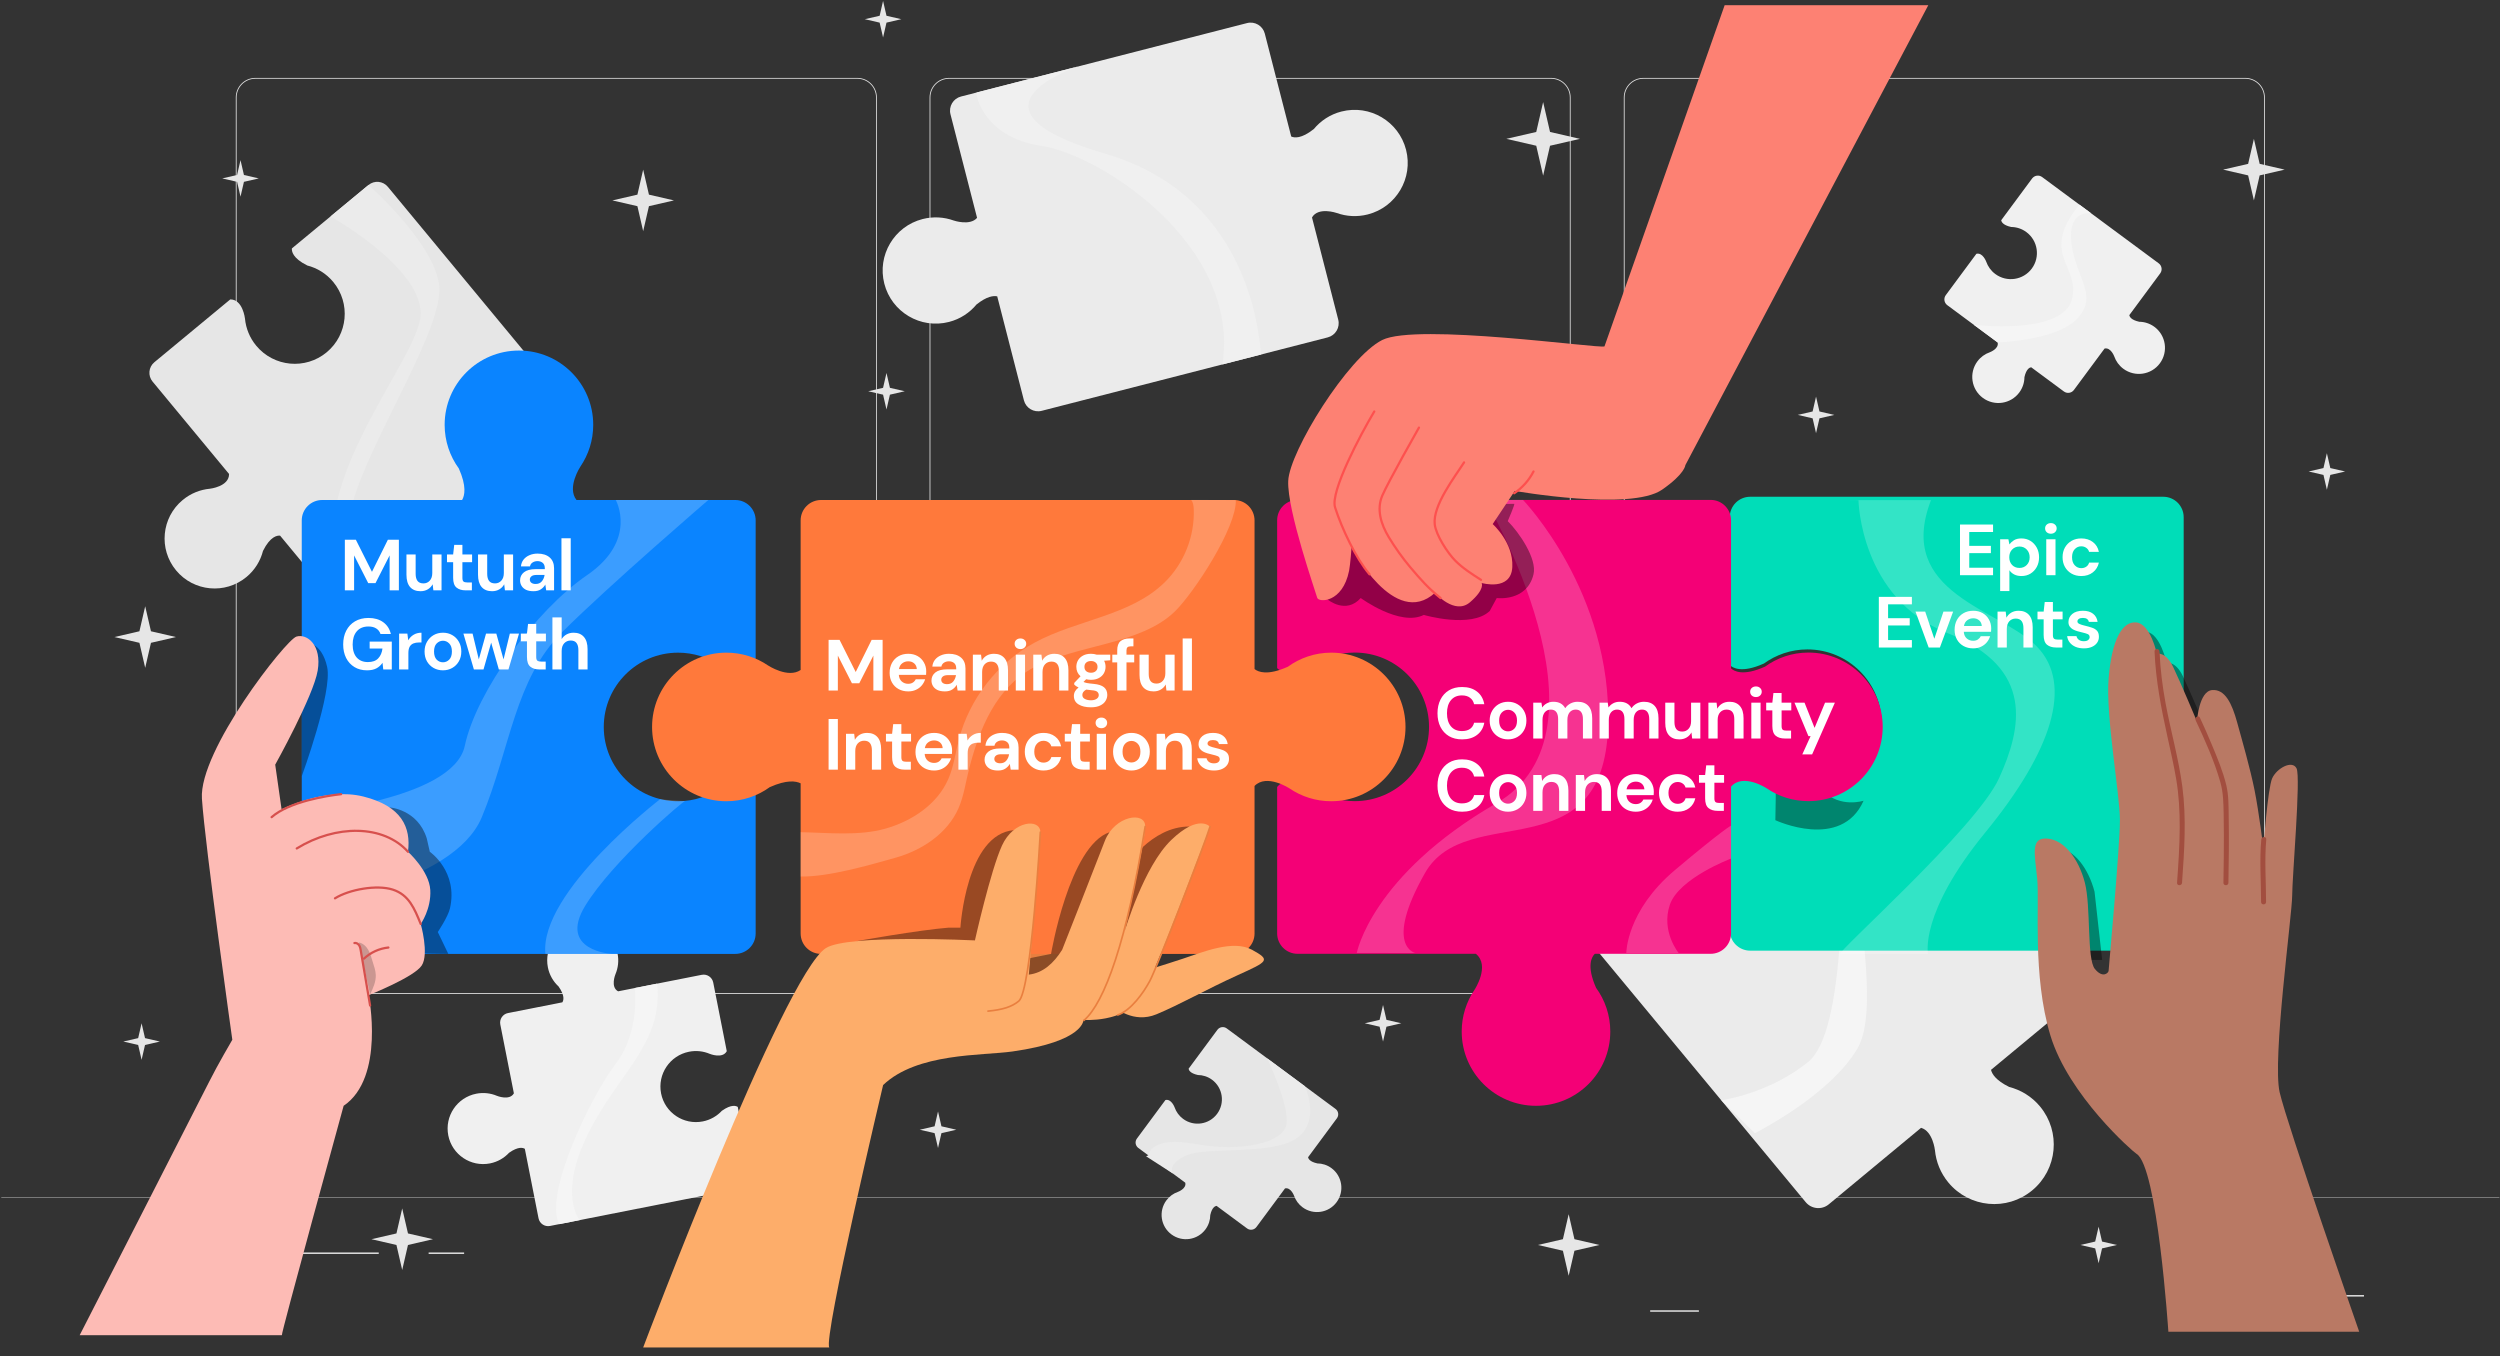 <svg width="100%" height="100%" viewBox="0 0 1106 600" fill="none"
    xmlns="http://www.w3.org/2000/svg">
    <rect x="0" y="0" width="1106" height="600" fill="#333333" stroke="none"/>
    <g clip-path="url(#clip0_1913_2051)">
        <path
            d="M993.341 439.687H727.006C722.244 439.687 718.369 435.812 718.369 431.049V43.107C718.369 38.344 722.244 34.469 727.006 34.469L993.341 34.469C998.104 34.469 1001.98 38.343 1001.98 43.107V431.048C1001.98 435.812 998.104 439.686 993.341 439.686V439.687ZM727.006 34.837C722.446 34.837 718.737 38.546 718.737 43.107V431.048C718.737 435.608 722.447 439.317 727.006 439.317H993.341C997.902 439.317 1001.61 435.607 1001.61 431.048V43.107C1001.61 38.547 997.901 34.837 993.341 34.837L727.006 34.837Z"
            fill="#E0E0E0" />
        <path
            d="M686.216 439.687H419.88C415.117 439.687 411.242 435.812 411.242 431.049V43.107C411.242 38.344 415.116 34.469 419.88 34.469L686.216 34.469C690.978 34.469 694.854 38.343 694.854 43.107V431.048C694.854 435.812 690.978 439.686 686.216 439.686V439.687ZM419.88 34.837C415.32 34.837 411.61 38.546 411.61 43.107V431.048C411.61 435.608 415.32 439.317 419.88 439.317H686.216C690.777 439.317 694.485 435.607 694.485 431.048V43.107C694.485 38.547 690.775 34.837 686.216 34.837L419.88 34.837Z"
            fill="#E0E0E0" />
        <path
            d="M379.288 439.687H112.953C108.191 439.687 104.315 435.812 104.315 431.049L104.315 43.107C104.315 38.344 108.189 34.469 112.953 34.469L379.288 34.469C384.051 34.469 387.926 38.343 387.926 43.107V431.048C387.926 435.812 384.051 439.686 379.288 439.686V439.687ZM112.953 34.837C108.394 34.837 104.684 38.546 104.684 43.107L104.684 431.048C104.684 435.608 108.394 439.317 112.953 439.317H379.288C383.849 439.317 387.558 435.607 387.558 431.048V43.107C387.558 38.547 383.849 34.837 379.288 34.837L112.953 34.837Z"
            fill="#E0E0E0" />
        <path d="M1105.72 529.674L0.573 529.674V529.851L1105.72 529.851V529.674Z" fill="#E0E0E0" />
        <path d="M1045.83 572.96H963.711V573.581H1045.83V572.96Z" fill="#EBEBEB" />
        <path d="M751.589 579.689H730.036V580.309H751.589V579.689Z" fill="#EBEBEB" />
        <path d="M167.553 554.104H60.464V554.724H167.553V554.104Z" fill="#EBEBEB" />
        <path d="M205.326 554.104H189.625V554.724H205.326V554.104Z" fill="#EBEBEB" />
        <path
            d="M593.435 49.341C588.431 50.626 584.237 53.445 581.184 57.148L581.178 57.124C575.71 61.467 572.58 61.008 571.235 60.395L559.544 14.859C558.657 11.405 555.138 9.324 551.685 10.211L425.14 42.7C421.686 43.587 419.605 47.106 420.492 50.558L432.256 96.378C429.096 100.029 421.932 97.559 421.932 97.559V97.562C417.653 96.019 412.88 95.697 408.14 96.914C395.571 100.141 387.997 112.946 391.224 125.515C394.451 138.084 407.256 145.658 419.826 142.431C424.831 141.146 429.024 138.328 432.077 134.626L432.083 134.65C436.611 131.054 439.532 130.754 441.171 131.104L452.981 177.104C453.868 180.558 457.387 182.638 460.839 181.751L587.385 149.263C590.839 148.376 592.919 144.858 592.032 141.404L580.43 96.21C583.176 91.401 591.331 94.215 591.331 94.215V94.212C595.61 95.756 600.383 96.077 605.123 94.86C617.692 91.633 625.266 78.828 622.039 66.259C618.812 53.689 606.007 46.115 593.436 49.343L593.435 49.341Z"
            fill="#EBEBEB" />
        <path
            d="M432.098 40.913C431.348 41.105 434.705 60.705 460.695 64.539C486.685 68.373 548.898 108.35 540.801 161.222C540.801 161.222 558.8 156.601 558 156.806C557.201 157.011 557.275 87.897 488.817 67.947C420.358 47.997 477.036 29.375 477.036 29.375L432.098 40.913Z"
            fill="#F0F0F0" />
        <path
            d="M725.079 358.021C728.776 362.481 733.64 365.384 738.855 366.709L738.834 366.726C745.853 370.195 746.887 373.586 746.908 375.243L706.328 408.881C703.25 411.432 702.824 415.995 705.375 419.074L798.856 531.846C801.406 534.924 805.97 535.35 809.048 532.799L849.88 498.952C855.093 500.41 856.017 508.854 856.017 508.854L856.02 508.851C856.502 513.931 858.458 518.923 861.96 523.148C871.244 534.349 887.853 535.903 899.054 526.618C910.256 517.333 911.809 500.725 902.523 489.523C898.826 485.063 893.962 482.16 888.747 480.835L888.768 480.818C882.956 477.946 881.254 475.128 880.825 473.3L921.819 439.318C924.897 436.768 925.323 432.204 922.772 429.126L842.944 332.823L829.291 316.355C826.741 313.277 822.177 312.851 819.099 315.402L778.823 348.788C772.633 348.303 771.586 338.688 771.586 338.688L771.583 338.691C771.102 333.612 769.145 328.619 765.644 324.395C756.359 313.193 739.751 311.64 728.549 320.925C717.347 330.209 715.794 346.818 725.079 358.019V358.021Z"
            fill="#EBEBEB" />
        <path
            d="M838.016 326.878C838.016 326.878 820.351 347.792 817.176 365.254C814.002 382.719 817.176 455.734 799.943 469.791C782.71 483.85 761.501 486.781 761.501 486.781L776.361 501.304C776.361 501.304 809.466 484.758 821.711 463.895C833.956 443.035 814.456 381.357 827.607 370.02C840.758 358.682 862.032 355.849 862.032 355.849L838.016 326.878Z"
            fill="#F5F5F5" />
        <path
            d="M216.781 514.688C220.172 514.019 223.077 512.295 225.257 509.939L225.26 509.955C229.333 507.08 231.422 507.757 232.185 508.238L238.247 538.964C238.709 541.304 240.979 542.827 243.319 542.365L329.041 525.454C331.381 524.992 332.903 522.722 332.442 520.382L326.39 489.706C325.682 489.225 323.593 488.427 319.404 491.383L319.401 491.366C317.221 493.723 314.316 495.447 310.925 496.116C302.411 497.795 294.146 492.255 292.466 483.741C290.786 475.227 296.327 466.962 304.841 465.282C308.052 464.648 311.226 465.043 314.025 466.237V466.234C314.025 466.234 319.641 468.527 321.523 465.048L315.528 434.662C315.067 432.322 312.796 430.8 310.456 431.261L273.452 438.561C269.94 436.69 272.26 431.04 272.26 431.04C273.452 428.24 273.847 425.066 273.213 421.856C271.533 413.341 263.27 407.801 254.754 409.481C246.238 411.161 240.699 419.424 242.379 427.94C243.047 431.326 244.759 434.241 247.112 436.418C250.106 440.661 249.249 442.75 248.771 443.431L224.737 448.173C222.397 448.634 220.875 450.905 221.336 453.245L227.342 483.691C225.422 487.07 219.881 484.808 219.881 484.808V484.811C217.082 483.619 213.908 483.222 210.697 483.856C202.183 485.536 196.642 493.799 198.322 502.315C200.002 510.829 208.266 516.369 216.781 514.69V514.688Z"
            fill="#F0F0F0" />
        <path
            d="M280.854 437.101C280.854 437.101 283.262 456.523 272.345 470.687C261.427 484.85 240.435 528.633 247.391 541.562L256.476 539.77C256.476 539.77 246.674 528.524 260.247 501.376C273.82 474.228 293.48 461.692 290.733 435.153L280.856 437.102L280.854 437.101Z"
            fill="#F5F5F5" />
        <path
            d="M953.117 144.6C951.076 143.09 948.704 142.365 946.346 142.347L946.353 142.337C942.777 141.547 942.111 140.078 941.995 139.425L955.679 120.932C956.721 119.524 956.425 117.539 955.016 116.496L903.426 78.317C902.019 77.275 900.033 77.571 898.991 78.98L885.328 97.441C885.417 98.063 886.018 99.593 889.695 100.405L889.687 100.415C892.045 100.433 894.419 101.158 896.458 102.668C901.583 106.461 902.662 113.689 898.87 118.814C895.077 123.938 887.85 125.017 882.726 121.226C880.794 119.795 879.439 117.876 878.701 115.766C878.701 115.766 877.168 111.584 874.346 112.283L860.813 130.569C859.772 131.978 860.068 133.963 861.476 135.006L883.746 151.488C884.468 154.32 880.252 155.855 880.252 155.855C878.142 156.593 876.224 157.951 874.794 159.882C871.001 165.006 872.081 172.235 877.206 176.026C882.331 179.819 889.559 178.739 893.35 173.614C894.859 171.576 895.593 169.205 895.612 166.849C896.434 163.126 897.993 162.557 898.599 162.479L913.063 173.184C914.471 174.226 916.457 173.93 917.499 172.521L931.058 154.197C933.843 153.568 935.355 157.696 935.355 157.696C936.093 159.804 937.449 161.724 939.381 163.154C944.504 166.946 951.733 165.866 955.525 160.741C959.317 155.618 958.237 148.389 953.112 144.596L953.117 144.6Z"
            fill="#F0F0F0" />
        <path
            d="M873.282 143.746C873.282 143.746 911.545 148.247 916.399 133.077C921.253 117.909 901.64 112.927 919.942 90.539L925.109 94.363C925.109 94.363 914.579 92.424 916.399 107.592C918.219 122.761 928.232 130.301 919.433 140.486C910.635 150.673 883.746 151.488 883.746 151.488L873.284 143.744L873.282 143.746Z"
            fill="#F5F5F5" />
        <path
            d="M233.543 228.77C230.442 225.024 226.361 222.584 221.983 221.467L222 221.452C215.713 218.34 215.147 215.302 215.231 214.033L249.186 185.927C251.772 183.787 252.133 179.956 249.992 177.372L171.582 82.644C169.443 80.058 165.611 79.697 163.027 81.838L129.127 109.899C129.006 111.097 129.418 114.218 135.886 117.418L135.868 117.433C140.246 118.548 144.326 120.989 147.428 124.736C155.216 134.144 153.903 148.085 144.493 155.874C135.083 163.663 121.143 162.349 113.354 152.939C110.417 149.391 108.777 145.199 108.375 140.934L108.372 140.937C108.372 140.937 107.444 132.451 101.875 132.454L68.296 160.248C65.71 162.387 65.349 166.219 67.49 168.803L101.337 209.695C101.377 215.295 92.831 216.214 92.831 216.214C88.566 216.618 84.374 218.258 80.827 221.195C71.419 228.982 70.104 242.923 77.892 252.333C85.68 261.742 99.621 263.056 109.031 255.268C112.773 252.171 115.23 248.098 116.348 243.726C119.59 237.178 122.751 236.836 123.915 236.972L145.898 263.532C148.038 266.118 151.869 266.479 154.454 264.338L188.099 236.488C193.567 236.599 194.482 244.971 194.482 244.971L194.485 244.969C194.887 249.233 196.526 253.425 199.464 256.973C207.252 266.382 221.194 267.696 230.603 259.909C240.013 252.121 241.326 238.18 233.538 228.77H233.543Z"
            fill="#E6E6E6" />
        <path
            d="M146.22 95.751C146.22 95.751 186.145 118.006 186.129 138.736C186.111 159.465 126.575 221.594 154.458 264.338L167.162 254.072C167.162 254.072 148.275 251.163 155.886 222.902C163.497 194.641 196.545 145.023 194.277 126.172C192.008 107.321 163.028 81.838 163.028 81.838L146.22 95.751Z"
            fill="#EBEBEB" />
        <path
            d="M284.539 75.044L287.091 86.109L298.157 88.661L287.091 91.213L284.539 102.278L281.987 91.213L270.922 88.661L281.987 86.109L284.539 75.044Z"
            fill="#E6E6E6" />
        <path
            d="M997.127 61.427L999.679 72.492L1010.74 75.044L999.679 77.596L997.127 88.661L994.574 77.596L983.51 75.044L994.574 72.492L997.127 61.427Z"
            fill="#E6E6E6" />
        <path
            d="M177.937 534.606L180.491 545.672L191.556 548.224L180.491 550.776L177.937 561.841L175.385 550.776L164.32 548.224L175.385 545.672L177.937 534.606Z"
            fill="#E6E6E6" />
        <path
            d="M64.234 268.212L66.786 279.277L77.85 281.829L66.786 284.381L64.234 295.446L61.68 284.381L50.615 281.829L61.68 279.277L64.234 268.212Z"
            fill="#E6E6E6" />
        <path
            d="M693.981 537.158L696.533 548.224L707.598 550.776L696.533 553.328L693.981 564.393L691.429 553.328L680.364 550.776L691.429 548.224L693.981 537.158Z"
            fill="#E6E6E6" />
        <path
            d="M682.685 45.156L685.735 58.377L698.956 61.427L685.735 64.476L682.685 77.698L679.635 64.476L666.415 61.427L679.635 58.377L682.685 45.156Z"
            fill="#E6E6E6" />
        <path
            d="M1029.41 200.503L1030.93 207.072L1037.5 208.587L1030.93 210.103L1029.41 216.672L1027.9 210.103L1021.33 208.587L1027.9 207.072L1029.41 200.503Z"
            fill="#E6E6E6" />
        <path
            d="M611.853 444.611L613.368 451.18L619.937 452.697L613.368 454.211L611.853 460.78L610.337 454.211L603.768 452.697L610.337 451.18L611.853 444.611Z"
            fill="#E6E6E6" />
        <path
            d="M414.98 491.706L416.495 498.275L423.064 499.791L416.495 501.306L414.98 507.875L413.464 501.306L406.895 499.791L413.464 498.275L414.98 491.706Z"
            fill="#E6E6E6" />
        <path
            d="M62.641 452.697L64.156 459.266L70.726 460.781L64.156 462.297L62.641 468.866L61.126 462.297L54.556 460.781L61.126 459.266L62.641 452.697Z"
            fill="#E6E6E6" />
        <path
            d="M928.428 542.691L929.944 549.26L936.513 550.776L929.944 552.291L928.428 558.86L926.913 552.291L920.344 550.776L926.913 549.26L928.428 542.691Z"
            fill="#E6E6E6" />
        <path
            d="M392.184 165.003L393.699 171.573L400.268 173.088L393.699 174.603L392.184 181.173L390.668 174.603L384.099 173.088L390.668 171.573L392.184 165.003Z"
            fill="#E6E6E6" />
        <path
            d="M390.668 0.406L392.185 6.976L398.754 8.492L392.185 10.007L390.668 16.576L389.153 10.007L382.584 8.492L389.153 6.976L390.668 0.406Z"
            fill="#E6E6E6" />
        <path
            d="M106.403 70.843L107.919 77.412L114.488 78.928L107.919 80.443L106.403 87.012L104.888 80.443L98.319 78.928L104.888 77.412L106.403 70.843Z"
            fill="#E6E6E6" />
        <path
            d="M803.416 175.472L804.931 182.041L811.5 183.556L804.931 185.072L803.416 191.641L801.9 185.072L795.331 183.556L801.9 182.041L803.416 175.472Z"
            fill="#E6E6E6" />
        <path
            d="M589.062 516.794C587.159 515.385 584.945 514.709 582.746 514.693L582.752 514.684C579.416 513.947 578.794 512.577 578.687 511.968L591.452 494.719C592.424 493.406 592.147 491.552 590.834 490.581L542.712 454.969C541.399 453.996 539.545 454.273 538.574 455.588L525.83 472.809C525.912 473.389 526.472 474.816 529.902 475.573L529.897 475.582C532.095 475.598 534.31 476.275 536.212 477.683C540.992 481.221 541.999 487.963 538.462 492.743C534.924 497.523 528.183 498.529 523.403 494.993C521.601 493.659 520.336 491.869 519.648 489.9C519.648 489.9 518.219 486 515.587 486.651L502.963 503.709C501.991 505.022 502.268 506.875 503.581 507.846L524.355 523.22C525.028 525.862 521.095 527.294 521.095 527.294C519.126 527.982 517.338 529.248 516.004 531.05C512.466 535.83 513.474 542.572 518.254 546.11C523.034 549.648 529.777 548.64 533.314 543.86C534.721 541.959 535.406 539.747 535.424 537.55C536.191 534.077 537.644 533.546 538.21 533.474L551.703 543.459C553.016 544.431 554.87 544.154 555.841 542.841L568.49 525.75C571.088 525.163 572.498 529.014 572.498 529.014C573.186 530.981 574.45 532.771 576.252 534.105C581.032 537.643 587.775 536.635 591.312 531.855C594.85 527.075 593.842 520.332 589.062 516.795V516.794Z"
            fill="#E6E6E6" />
        <path
            d="M507.998 511.118C507.998 511.118 508.794 502.403 528.846 506.102C548.898 509.8 567.782 505.713 569.145 497.342C570.508 488.971 560.587 468.198 560.587 468.198L577.265 480.541C577.265 480.541 584.526 495.979 573.624 503.572C562.721 511.165 533.909 507.179 524.953 511.119C515.997 515.058 518.892 519.181 518.892 519.181L507.042 511.554"
            fill="#EBEBEB" />
        <path
            d="M957.028 219.764H774.282C769.294 219.764 765.25 223.807 765.25 228.795V294.193C766.507 295.466 770.471 297.951 780.264 293.58V293.614C785.691 289.661 792.352 287.3 799.578 287.3C817.73 287.3 832.445 302.015 832.445 320.167C832.445 338.32 817.73 353.034 799.578 353.034C792.733 353.034 786.379 350.937 781.117 347.358V347.364C781.117 347.364 770.523 340.385 765.25 346.763V411.541C765.25 416.529 769.294 420.572 774.282 420.572H957.028C962.016 420.572 966.059 416.529 966.059 411.541V228.795C966.059 223.807 962.016 219.764 957.028 219.764Z"
            fill="#00DDB8" />
        <path
            d="M867.103 254.455V232.055H881.727V235.351H871.199V241.495H880.767V244.695H871.199V251.159H881.727V254.455H867.103ZM884.867 261.495V238.583H888.515L888.963 240.855C889.475 240.151 890.147 239.532 890.979 238.999C891.832 238.466 892.931 238.199 894.275 238.199C895.768 238.199 897.102 238.561 898.275 239.287C899.448 240.012 900.376 241.004 901.059 242.263C901.742 243.521 902.083 244.951 902.083 246.551C902.083 248.151 901.742 249.58 901.059 250.839C900.376 252.076 899.448 253.058 898.275 253.783C897.102 254.487 895.768 254.839 894.275 254.839C893.08 254.839 892.035 254.615 891.139 254.167C890.243 253.719 889.518 253.09 888.963 252.279V261.495H884.867ZM893.411 251.255C894.712 251.255 895.79 250.818 896.643 249.943C897.496 249.068 897.923 247.938 897.923 246.551C897.923 245.164 897.496 244.023 896.643 243.127C895.79 242.231 894.712 241.783 893.411 241.783C892.088 241.783 891 242.231 890.147 243.127C889.315 244.002 888.899 245.132 888.899 246.519C888.899 247.906 889.315 249.047 890.147 249.943C891 250.818 892.088 251.255 893.411 251.255ZM907.31 236.119C906.563 236.119 905.945 235.895 905.454 235.447C904.985 234.999 904.75 234.434 904.75 233.751C904.75 233.068 904.985 232.513 905.454 232.087C905.945 231.639 906.563 231.415 907.31 231.415C908.057 231.415 908.665 231.639 909.134 232.087C909.625 232.513 909.87 233.068 909.87 233.751C909.87 234.434 909.625 234.999 909.134 235.447C908.665 235.895 908.057 236.119 907.31 236.119ZM905.262 254.455V238.583H909.358V254.455H905.262ZM920.769 254.839C919.148 254.839 917.718 254.487 916.481 253.783C915.244 253.079 914.262 252.098 913.537 250.839C912.833 249.58 912.481 248.14 912.481 246.519C912.481 244.898 912.833 243.458 913.537 242.199C914.262 240.94 915.244 239.959 916.481 239.255C917.718 238.551 919.148 238.199 920.769 238.199C922.796 238.199 924.502 238.732 925.889 239.799C927.276 240.844 928.161 242.295 928.545 244.151H924.225C924.012 243.383 923.585 242.786 922.945 242.359C922.326 241.911 921.59 241.687 920.737 241.687C919.606 241.687 918.646 242.113 917.857 242.967C917.068 243.82 916.673 245.004 916.673 246.519C916.673 248.034 917.068 249.218 917.857 250.071C918.646 250.924 919.606 251.351 920.737 251.351C921.59 251.351 922.326 251.138 922.945 250.711C923.585 250.284 924.012 249.676 924.225 248.887H928.545C928.161 250.679 927.276 252.119 925.889 253.207C924.502 254.295 922.796 254.839 920.769 254.839ZM831.195 286.455V264.055H845.819V267.351H835.291V273.495H844.859V276.695H835.291V283.159H845.819V286.455H831.195ZM853.247 286.455L847.423 270.583H851.711L855.743 282.583L859.775 270.583H864.063L858.207 286.455H853.247ZM872.938 286.839C871.338 286.839 869.919 286.498 868.682 285.815C867.444 285.132 866.474 284.172 865.77 282.935C865.066 281.698 864.714 280.268 864.714 278.647C864.714 277.004 865.055 275.543 865.738 274.263C866.442 272.983 867.402 271.991 868.618 271.287C869.855 270.561 871.306 270.199 872.97 270.199C874.527 270.199 875.903 270.54 877.098 271.223C878.292 271.905 879.22 272.844 879.882 274.039C880.564 275.212 880.906 276.524 880.906 277.975C880.906 278.21 880.895 278.455 880.874 278.711C880.874 278.967 880.863 279.234 880.842 279.511H868.778C868.863 280.748 869.29 281.719 870.058 282.423C870.847 283.127 871.796 283.479 872.906 283.479C873.738 283.479 874.431 283.298 874.986 282.935C875.562 282.551 875.988 282.06 876.266 281.463H880.426C880.127 282.466 879.626 283.383 878.922 284.215C878.239 285.026 877.386 285.666 876.362 286.135C875.359 286.604 874.218 286.839 872.938 286.839ZM872.97 273.527C871.967 273.527 871.082 273.815 870.314 274.391C869.546 274.946 869.055 275.799 868.842 276.951H876.746C876.682 275.906 876.298 275.073 875.594 274.455C874.89 273.836 874.015 273.527 872.97 273.527ZM883.711 286.455V270.583H887.327L887.647 273.271C888.137 272.332 888.841 271.585 889.759 271.031C890.697 270.476 891.796 270.199 893.055 270.199C895.017 270.199 896.543 270.818 897.631 272.055C898.719 273.292 899.263 275.106 899.263 277.495V286.455H895.167V277.879C895.167 276.514 894.889 275.468 894.335 274.743C893.78 274.018 892.916 273.655 891.743 273.655C890.591 273.655 889.641 274.06 888.895 274.871C888.169 275.682 887.807 276.812 887.807 278.263V286.455H883.711ZM909.611 286.455C907.947 286.455 906.614 286.05 905.611 285.239C904.609 284.428 904.107 282.988 904.107 280.919V274.007H901.387V270.583H904.107L904.587 266.327H908.203V270.583H912.491V274.007H908.203V280.951C908.203 281.719 908.363 282.252 908.683 282.551C909.025 282.828 909.601 282.967 910.411 282.967H912.395V286.455H909.611ZM921.928 286.839C920.52 286.839 919.283 286.615 918.216 286.167C917.149 285.698 916.296 285.058 915.656 284.247C915.016 283.436 914.632 282.498 914.504 281.431H918.632C918.76 282.05 919.101 282.583 919.656 283.031C920.232 283.458 920.968 283.671 921.864 283.671C922.76 283.671 923.411 283.49 923.816 283.127C924.243 282.764 924.456 282.348 924.456 281.879C924.456 281.196 924.157 280.738 923.56 280.503C922.963 280.247 922.131 280.002 921.064 279.767C920.381 279.618 919.688 279.436 918.984 279.223C918.28 279.01 917.629 278.743 917.032 278.423C916.456 278.082 915.987 277.655 915.624 277.143C915.261 276.61 915.08 275.959 915.08 275.191C915.08 273.783 915.635 272.599 916.744 271.639C917.875 270.679 919.453 270.199 921.48 270.199C923.357 270.199 924.851 270.636 925.96 271.511C927.091 272.385 927.763 273.591 927.976 275.127H924.104C923.869 273.954 922.984 273.367 921.448 273.367C920.68 273.367 920.083 273.516 919.656 273.815C919.251 274.114 919.048 274.487 919.048 274.935C919.048 275.404 919.357 275.777 919.976 276.055C920.595 276.332 921.416 276.588 922.44 276.823C923.549 277.079 924.563 277.367 925.48 277.687C926.419 277.986 927.165 278.444 927.72 279.063C928.275 279.66 928.552 280.524 928.552 281.655C928.573 282.636 928.317 283.522 927.784 284.311C927.251 285.1 926.483 285.719 925.48 286.167C924.477 286.615 923.293 286.839 921.928 286.839Z"
            fill="white" />
        <path opacity="0.4"
            d="M908.248 424.661L905.556 392.814C904.448 381.727 902.507 374.52 909.991 375.075C917.475 375.631 923.85 383.945 926.621 394.477L929.988 424.663"
            fill="black" />
        <path opacity="0.4"
            d="M940.882 424.661C940.518 415.581 942.142 367.036 942.142 367.036C942.142 355.118 935.767 320.748 937.153 304.117C938.538 287.487 942.973 278.895 949.347 279.449C955.722 280.003 958.494 293.308 958.494 293.308C958.494 293.308 962.374 292.2 965.701 299.128C969.028 306.057 976.234 323.242 976.234 323.242C976.234 323.242 987.704 374.872 986.37 424.661H940.882Z"
            fill="black" />
        <path
            d="M959.284 589.148C959.284 589.148 954.468 515.945 945.17 510.438C943.549 509.479 915.11 484.624 907.072 458.016C899.034 431.407 902.36 399.81 901.252 388.723C900.144 377.636 898.203 370.429 905.687 370.985C913.171 371.54 919.546 379.854 922.317 390.387C925.089 400.92 923.148 424.201 926.753 428.637C930.357 433.072 932.85 430.3 932.85 429.468C932.85 428.635 937.839 374.865 937.839 362.947C937.839 351.029 931.465 316.659 932.85 300.028C934.235 283.398 938.671 274.806 945.045 275.36C951.42 275.914 954.191 289.218 954.191 289.218C954.191 289.218 958.071 288.11 961.398 295.039C964.724 301.969 971.931 319.153 971.931 319.153C971.931 319.153 972.762 305.849 978.583 305.295C984.403 304.741 987.452 311.392 989.669 319.43C991.887 327.468 995.49 339.94 997.431 349.642C999.371 359.344 1001.31 375.142 1001.31 375.142C1001.31 375.142 1003.25 348.81 1005.19 344.376C1007.13 339.94 1014.06 336.061 1016 339.94C1017.94 343.82 1014.06 387.891 1014.06 396.206C1014.06 404.521 1005.19 468.824 1008.52 483.238C1011.84 497.651 1043.71 589.148 1043.71 589.148H959.284Z"
            fill="#B97964" />
        <path
            d="M965.337 390.549C966.338 376.365 967.332 362.051 965.451 347.894C963.802 335.477 960.308 323.36 958.04 311.052C956.648 303.494 955.699 295.876 955.376 288.194C955.316 286.777 953.105 286.769 953.166 288.194C953.705 301.002 956.133 313.517 958.892 326.002C960.259 332.195 961.678 338.389 962.742 344.644C963.948 351.732 964.329 358.939 964.301 366.121C964.269 374.277 963.7 382.416 963.125 390.549C963.025 391.968 965.237 391.962 965.337 390.549Z"
            fill="#A24E3F" />
        <path
            d="M971.34 318.623C975.516 327.527 979.649 336.716 982.321 346.197C983.592 350.707 983.648 355.296 983.744 359.954C983.874 366.294 983.853 372.639 983.799 378.98C983.766 382.836 983.721 386.693 983.645 390.549C983.617 391.972 985.828 391.972 985.856 390.549C986.043 380.878 986.137 371.197 985.982 361.525C985.907 356.799 986.019 351.889 984.891 347.268C983.413 341.209 980.978 335.349 978.579 329.606C976.88 325.541 975.12 321.496 973.248 317.506C972.644 316.219 970.739 317.339 971.34 318.621V318.623Z"
            fill="#A24E3F" />
        <path
            d="M1000.39 371.369C999.57 380.551 1000.29 389.828 1000.3 399.029C1000.3 400.451 1002.51 400.454 1002.51 399.029C1002.5 389.828 1001.78 380.551 1002.6 371.369C1002.72 369.953 1000.51 369.961 1000.39 371.369Z"
            fill="#A24E3F" />
        <path opacity="0.2"
            d="M822.182 221.206C822.182 221.206 822.851 264.723 861.636 280.103C900.421 295.484 894.403 322.233 884.372 344.301C874.342 366.368 811.483 422.056 814.157 422.056H852.974C852.974 422.056 848.929 404.157 878.353 368.21C907.776 332.263 917.343 302.84 901.191 286.123C885.04 269.406 838.23 262.702 854.28 221.249H818.169"
            fill="white" />
        <path opacity="0.4"
            d="M785.421 362.849C785.421 362.849 814.563 376.468 824.451 354.238C824.451 354.238 814.236 357.617 806.525 349.907C798.814 342.196 784.97 343.023 785.421 343.023C785.872 343.023 785.421 362.849 785.421 362.849Z"
            fill="black" />
        <path
            d="M800.038 288.694C792.81 288.694 786.15 291.055 780.724 295.008V294.974C771.202 299.224 767.188 296.992 765.816 295.693V230.189C765.816 225.201 761.773 221.158 756.785 221.158H574.039C569.051 221.158 565.008 225.201 565.008 230.189V295.587C566.265 296.86 570.229 299.345 580.022 294.974V295.008C585.449 291.055 592.109 288.694 599.335 288.694C617.488 288.694 632.202 303.409 632.202 321.561C632.202 339.714 617.488 354.428 599.335 354.428C592.491 354.428 586.137 352.331 580.875 348.751V348.757C580.875 348.757 570.28 341.778 565.008 348.155V412.933C565.008 417.921 569.051 421.965 574.039 421.965H652.928C659.376 427.225 652.329 437.88 652.329 437.88H652.331C648.752 443.142 646.658 449.498 646.658 456.341C646.658 474.493 661.372 489.208 679.525 489.208C697.677 489.208 712.392 474.493 712.392 456.341C712.392 449.12 710.058 442.45 706.112 437.027C701.687 427.11 704.29 423.169 705.547 421.965H756.785C761.773 421.965 765.816 417.921 765.816 412.933V348.026C771.124 341.869 781.577 348.755 781.577 348.755V348.749C786.839 352.33 793.193 354.427 800.038 354.427C818.19 354.427 832.905 339.712 832.905 321.56C832.905 303.407 818.19 288.694 800.038 288.694Z"
            fill="#F40076" />
        <path opacity="0.2"
            d="M600.244 421.568C600.244 421.568 606.714 387.319 662.009 355.348C717.303 323.377 657.097 221.171 657.097 221.171H673.773C673.773 221.171 713.313 262.104 711.421 321.392C709.352 386.242 648.812 353.812 630.41 386.242C612.009 418.671 626.127 421.612 626.127 421.612L600.244 421.57V421.568Z"
            fill="white" />
        <path opacity="0.2"
            d="M719.471 421.611C719.471 421.611 719.471 403.045 740.987 384.925C762.504 366.805 765.816 365.256 765.816 365.256V379.829C765.816 379.829 742.686 388.524 738.722 400.314C734.759 412.104 742.643 421.611 742.643 421.611H719.471Z"
            fill="white" />
        <path
            d="M646.828 327.103C644.567 327.103 642.626 326.623 641.004 325.663C639.383 324.682 638.135 323.327 637.26 321.599C636.386 319.85 635.948 317.834 635.948 315.551C635.948 313.269 636.386 311.253 637.26 309.503C638.135 307.754 639.383 306.389 641.004 305.407C642.626 304.426 644.567 303.935 646.828 303.935C649.516 303.935 651.714 304.607 653.42 305.951C655.148 307.274 656.226 309.141 656.652 311.551H652.14C651.863 310.335 651.266 309.386 650.348 308.703C649.452 307.999 648.258 307.647 646.764 307.647C644.695 307.647 643.074 308.351 641.9 309.759C640.727 311.167 640.14 313.098 640.14 315.551C640.14 318.005 640.727 319.935 641.9 321.343C643.074 322.73 644.695 323.423 646.764 323.423C648.258 323.423 649.452 323.103 650.348 322.463C651.266 321.802 651.863 320.895 652.14 319.743H656.652C656.226 322.047 655.148 323.85 653.42 325.151C651.714 326.453 649.516 327.103 646.828 327.103ZM667.158 327.103C665.622 327.103 664.235 326.751 662.998 326.047C661.782 325.343 660.811 324.373 660.086 323.135C659.382 321.877 659.03 320.426 659.03 318.783C659.03 317.141 659.393 315.701 660.118 314.463C660.843 313.205 661.814 312.223 663.03 311.519C664.267 310.815 665.654 310.463 667.19 310.463C668.705 310.463 670.07 310.815 671.286 311.519C672.523 312.223 673.494 313.205 674.198 314.463C674.923 315.701 675.286 317.141 675.286 318.783C675.286 320.426 674.923 321.877 674.198 323.135C673.494 324.373 672.523 325.343 671.286 326.047C670.049 326.751 668.673 327.103 667.158 327.103ZM667.158 323.551C668.225 323.551 669.153 323.157 669.942 322.367C670.731 321.557 671.126 320.362 671.126 318.783C671.126 317.205 670.731 316.021 669.942 315.231C669.153 314.421 668.235 314.015 667.19 314.015C666.102 314.015 665.163 314.421 664.374 315.231C663.606 316.021 663.222 317.205 663.222 318.783C663.222 320.362 663.606 321.557 664.374 322.367C665.163 323.157 666.091 323.551 667.158 323.551ZM678.308 326.719V310.847H681.924L682.276 312.991C682.788 312.223 683.46 311.615 684.292 311.167C685.146 310.698 686.127 310.463 687.236 310.463C689.69 310.463 691.428 311.413 692.452 313.311C693.028 312.437 693.796 311.743 694.756 311.231C695.738 310.719 696.804 310.463 697.956 310.463C700.026 310.463 701.615 311.082 702.724 312.319C703.834 313.557 704.388 315.37 704.388 317.759V326.719H700.292V318.143C700.292 316.778 700.026 315.733 699.492 315.007C698.98 314.282 698.18 313.919 697.092 313.919C695.983 313.919 695.087 314.325 694.404 315.135C693.743 315.946 693.412 317.077 693.412 318.527V326.719H689.316V318.143C689.316 316.778 689.05 315.733 688.516 315.007C687.983 314.282 687.162 313.919 686.052 313.919C684.964 313.919 684.079 314.325 683.396 315.135C682.735 315.946 682.404 317.077 682.404 318.527V326.719H678.308ZM707.637 326.719V310.847H711.253L711.605 312.991C712.117 312.223 712.789 311.615 713.621 311.167C714.474 310.698 715.456 310.463 716.565 310.463C719.018 310.463 720.757 311.413 721.781 313.311C722.357 312.437 723.125 311.743 724.085 311.231C725.066 310.719 726.133 310.463 727.285 310.463C729.354 310.463 730.944 311.082 732.053 312.319C733.162 313.557 733.717 315.37 733.717 317.759V326.719H729.621V318.143C729.621 316.778 729.354 315.733 728.821 315.007C728.309 314.282 727.509 313.919 726.421 313.919C725.312 313.919 724.416 314.325 723.733 315.135C723.072 315.946 722.741 317.077 722.741 318.527V326.719H718.645V318.143C718.645 316.778 718.378 315.733 717.845 315.007C717.312 314.282 716.49 313.919 715.381 313.919C714.293 313.919 713.408 314.325 712.725 315.135C712.064 315.946 711.733 317.077 711.733 318.527V326.719H707.637ZM742.918 327.103C740.934 327.103 739.398 326.485 738.31 325.247C737.243 324.01 736.71 322.197 736.71 319.807V310.847H740.774V319.423C740.774 320.789 741.051 321.834 741.606 322.559C742.16 323.285 743.035 323.647 744.23 323.647C745.36 323.647 746.288 323.242 747.014 322.431C747.76 321.621 748.134 320.49 748.134 319.039V310.847H752.23V326.719H748.614L748.294 324.031C747.803 324.97 747.088 325.717 746.15 326.271C745.232 326.826 744.155 327.103 742.918 327.103ZM755.795 326.719V310.847H759.411L759.731 313.535C760.221 312.597 760.925 311.85 761.843 311.295C762.781 310.741 763.88 310.463 765.139 310.463C767.101 310.463 768.627 311.082 769.715 312.319C770.803 313.557 771.347 315.37 771.347 317.759V326.719H767.251V318.143C767.251 316.778 766.973 315.733 766.419 315.007C765.864 314.282 765 313.919 763.827 313.919C762.675 313.919 761.725 314.325 760.979 315.135C760.253 315.946 759.891 317.077 759.891 318.527V326.719H755.795ZM776.831 308.383C776.085 308.383 775.466 308.159 774.975 307.711C774.506 307.263 774.271 306.698 774.271 306.015C774.271 305.333 774.506 304.778 774.975 304.351C775.466 303.903 776.085 303.679 776.831 303.679C777.578 303.679 778.186 303.903 778.655 304.351C779.146 304.778 779.391 305.333 779.391 306.015C779.391 306.698 779.146 307.263 778.655 307.711C778.186 308.159 777.578 308.383 776.831 308.383ZM774.783 326.719V310.847H778.879V326.719H774.783ZM789.587 326.719C787.923 326.719 786.589 326.314 785.587 325.503C784.584 324.693 784.083 323.253 784.083 321.183V314.271H781.363V310.847H784.083L784.563 306.591H788.179V310.847H792.467V314.271H788.179V321.215C788.179 321.983 788.339 322.517 788.659 322.815C789 323.093 789.576 323.231 790.387 323.231H792.371V326.719H789.587ZM797.327 333.759L801.007 325.663H800.047L793.871 310.847H798.319L802.767 322.015L807.407 310.847H811.759L801.679 333.759H797.327ZM646.828 359.103C644.567 359.103 642.626 358.623 641.004 357.663C639.383 356.682 638.135 355.327 637.26 353.599C636.386 351.85 635.948 349.834 635.948 347.551C635.948 345.269 636.386 343.253 637.26 341.503C638.135 339.754 639.383 338.389 641.004 337.407C642.626 336.426 644.567 335.935 646.828 335.935C649.516 335.935 651.714 336.607 653.42 337.951C655.148 339.274 656.226 341.141 656.652 343.551H652.14C651.863 342.335 651.266 341.386 650.348 340.703C649.452 339.999 648.258 339.647 646.764 339.647C644.695 339.647 643.074 340.351 641.9 341.759C640.727 343.167 640.14 345.098 640.14 347.551C640.14 350.005 640.727 351.935 641.9 353.343C643.074 354.73 644.695 355.423 646.764 355.423C648.258 355.423 649.452 355.103 650.348 354.463C651.266 353.802 651.863 352.895 652.14 351.743H656.652C656.226 354.047 655.148 355.85 653.42 357.151C651.714 358.453 649.516 359.103 646.828 359.103ZM667.158 359.103C665.622 359.103 664.235 358.751 662.998 358.047C661.782 357.343 660.811 356.373 660.086 355.135C659.382 353.877 659.03 352.426 659.03 350.783C659.03 349.141 659.393 347.701 660.118 346.463C660.843 345.205 661.814 344.223 663.03 343.519C664.267 342.815 665.654 342.463 667.19 342.463C668.705 342.463 670.07 342.815 671.286 343.519C672.523 344.223 673.494 345.205 674.198 346.463C674.923 347.701 675.286 349.141 675.286 350.783C675.286 352.426 674.923 353.877 674.198 355.135C673.494 356.373 672.523 357.343 671.286 358.047C670.049 358.751 668.673 359.103 667.158 359.103ZM667.158 355.551C668.225 355.551 669.153 355.157 669.942 354.367C670.731 353.557 671.126 352.362 671.126 350.783C671.126 349.205 670.731 348.021 669.942 347.231C669.153 346.421 668.235 346.015 667.19 346.015C666.102 346.015 665.163 346.421 664.374 347.231C663.606 348.021 663.222 349.205 663.222 350.783C663.222 352.362 663.606 353.557 664.374 354.367C665.163 355.157 666.091 355.551 667.158 355.551ZM678.308 358.719V342.847H681.924L682.244 345.535C682.735 344.597 683.439 343.85 684.356 343.295C685.295 342.741 686.394 342.463 687.652 342.463C689.615 342.463 691.14 343.082 692.228 344.319C693.316 345.557 693.86 347.37 693.86 349.759V358.719H689.764V350.143C689.764 348.778 689.487 347.733 688.932 347.007C688.378 346.282 687.514 345.919 686.34 345.919C685.188 345.919 684.239 346.325 683.492 347.135C682.767 347.946 682.404 349.077 682.404 350.527V358.719H678.308ZM697.137 358.719V342.847H700.753L701.073 345.535C701.564 344.597 702.268 343.85 703.185 343.295C704.124 342.741 705.222 342.463 706.481 342.463C708.444 342.463 709.969 343.082 711.057 344.319C712.145 345.557 712.689 347.37 712.689 349.759V358.719H708.593V350.143C708.593 348.778 708.316 347.733 707.761 347.007C707.206 346.282 706.342 345.919 705.169 345.919C704.017 345.919 703.068 346.325 702.321 347.135C701.596 347.946 701.233 349.077 701.233 350.527V358.719H697.137ZM723.678 359.103C722.078 359.103 720.659 358.762 719.422 358.079C718.184 357.397 717.214 356.437 716.51 355.199C715.806 353.962 715.454 352.533 715.454 350.911C715.454 349.269 715.795 347.807 716.478 346.527C717.182 345.247 718.142 344.255 719.358 343.551C720.595 342.826 722.046 342.463 723.71 342.463C725.267 342.463 726.643 342.805 727.838 343.487C729.032 344.17 729.96 345.109 730.622 346.303C731.304 347.477 731.646 348.789 731.646 350.239C731.646 350.474 731.635 350.719 731.614 350.975C731.614 351.231 731.603 351.498 731.582 351.775H719.518C719.603 353.013 720.03 353.983 720.798 354.687C721.587 355.391 722.536 355.743 723.646 355.743C724.478 355.743 725.171 355.562 725.726 355.199C726.302 354.815 726.728 354.325 727.006 353.727H731.166C730.867 354.73 730.366 355.647 729.662 356.479C728.979 357.29 728.126 357.93 727.102 358.399C726.099 358.869 724.958 359.103 723.678 359.103ZM723.71 345.791C722.707 345.791 721.822 346.079 721.054 346.655C720.286 347.21 719.795 348.063 719.582 349.215H727.486C727.422 348.17 727.038 347.338 726.334 346.719C725.63 346.101 724.755 345.791 723.71 345.791ZM742.227 359.103C740.605 359.103 739.176 358.751 737.939 358.047C736.701 357.343 735.72 356.362 734.995 355.103C734.291 353.845 733.939 352.405 733.939 350.783C733.939 349.162 734.291 347.722 734.995 346.463C735.72 345.205 736.701 344.223 737.939 343.519C739.176 342.815 740.605 342.463 742.227 342.463C744.253 342.463 745.96 342.997 747.347 344.063C748.733 345.109 749.619 346.559 750.003 348.415H745.683C745.469 347.647 745.043 347.05 744.403 346.623C743.784 346.175 743.048 345.951 742.195 345.951C741.064 345.951 740.104 346.378 739.315 347.231C738.525 348.085 738.131 349.269 738.131 350.783C738.131 352.298 738.525 353.482 739.315 354.335C740.104 355.189 741.064 355.615 742.195 355.615C743.048 355.615 743.784 355.402 744.403 354.975C745.043 354.549 745.469 353.941 745.683 353.151H750.003C749.619 354.943 748.733 356.383 747.347 357.471C745.96 358.559 744.253 359.103 742.227 359.103ZM759.852 358.719C758.188 358.719 756.854 358.314 755.852 357.503C754.849 356.693 754.348 355.253 754.348 353.183V346.271H751.628V342.847H754.348L754.828 338.591H758.444V342.847H762.732V346.271H758.444V353.215C758.444 353.983 758.604 354.517 758.924 354.815C759.265 355.093 759.841 355.231 760.652 355.231H762.636V358.719H759.852Z"
            fill="white" />
        <path opacity="0.4"
            d="M587.364 265.234C587.364 265.234 595.382 271.949 601.983 264.57C601.983 264.57 619.365 277.325 629.896 272.039C629.896 272.039 650.809 278.179 659.06 270.296L662.155 264.57C662.155 264.57 675.445 266.364 678.427 254.074C680.094 247.206 671.942 235.413 667.023 230.552C667.023 230.552 670.34 222.904 669.885 222.904C668.854 222.904 584.79 223.902 584.79 223.902L587.363 265.234H587.364Z"
            fill="black" />
        <path
            d="M709.821 153.25C707.649 154.336 626.7 142.816 611.498 150.417C596.297 158.017 570.451 199.731 569.909 212.76C569.367 225.791 582.18 262.256 582.724 264.428C583.266 266.6 593.963 266.868 596.841 252.484C597.383 249.769 597.927 242.167 597.927 242.167C597.927 242.167 616.929 278.543 634.844 262.256C634.844 262.256 643.512 272.278 650.308 266.453C657.104 260.628 655.475 257.912 655.475 257.912C655.475 257.912 668.506 261.712 669.048 250.854C669.59 239.995 660.362 231.851 660.362 231.851L670.134 217.193C670.134 217.193 721.447 226.239 735.283 216.649C745.46 209.597 745.598 205.79 745.598 205.79L853.082 2.291L762.989 2.291L709.821 153.25Z"
            fill="#FD8173" />
        <path
            d="M655.204 256.533C651.189 253.979 647.138 251.396 643.783 248.02C640.429 244.644 635.28 236.711 634.731 231.984C633.752 223.573 643.806 210.727 647.695 204.567"
            stroke="#FD504E" stroke-linecap="round" stroke-linejoin="round" />
        <path
            d="M637.285 264.568C631.782 260.114 628.859 256.811 623.811 250.841C620.687 247.145 617.186 242.274 614.373 237.601C610.942 231.903 608.906 225.34 611.535 219.23C614.163 213.121 627.741 189.176 627.741 189.176"
            stroke="#FD504E" stroke-linecap="round" stroke-linejoin="round" />
        <path
            d="M605.876 254.072C599.879 246.97 593.758 234.23 590.628 224.451C588.433 217.589 601.889 192.206 607.976 182.042"
            stroke="#FD504E" stroke-linecap="round" stroke-linejoin="round" />
        <path d="M669.885 218.218C673.48 215.794 676.449 212.446 678.427 208.587" stroke="#FD504E"
            stroke-linecap="round" stroke-linejoin="round" />
        <path
            d="M334.304 295.008V230.23C334.304 225.242 330.261 221.199 325.273 221.199H255.05C250.638 215.683 256.774 206.409 256.774 206.409H256.771C260.351 201.147 262.444 194.792 262.444 187.949C262.444 169.796 247.73 155.082 229.577 155.082C211.425 155.082 196.71 169.796 196.71 187.949C196.71 195.169 199.044 201.84 202.99 207.264C206.499 215.125 205.587 219.233 204.431 221.2H142.525C137.538 221.2 133.494 225.244 133.494 230.232L133.494 412.978C133.494 417.965 137.538 422.009 142.525 422.009H325.271C330.259 422.009 334.303 417.965 334.303 412.978V347.579C333.046 346.306 329.082 343.822 319.289 348.192V348.158C313.862 352.112 307.201 354.472 299.975 354.472C281.824 354.472 267.108 339.758 267.108 321.605C267.108 303.453 281.823 288.738 299.975 288.738C306.82 288.738 313.174 290.835 318.437 294.414V294.408C318.437 294.408 329.032 301.386 334.304 295.008Z"
            fill="#0A84FF" />
        <path opacity="0.2"
            d="M272.407 221.199C272.407 221.199 282.348 238.958 259.683 254.464C237.019 269.971 210.775 305.758 205.606 330.012C200.437 354.266 133.637 359.833 133.637 359.833V400.708C133.637 400.708 200.437 392.201 213.161 361.504C225.885 330.808 227.641 300.588 248.831 279.514C270.021 258.44 313.361 221.198 313.361 221.198H272.406"
            fill="white" />
        <path opacity="0.4"
            d="M135.538 284.332C135.538 284.332 142.228 283.976 144.719 295.011C147.211 306.046 133.496 343.422 133.496 343.422V309.475L135.538 284.332Z"
            fill="black" />
        <path opacity="0.4"
            d="M172.311 357.19C172.311 357.19 184.772 358 188.79 370.876L190.146 376.819C190.146 376.819 202.772 385.54 199.062 401.869C198.21 405.616 193.679 412.325 193.679 412.325L198.334 422.006L174.725 421.633L165.874 374.57L172.31 357.19H172.311Z"
            fill="black" />
        <path
            d="M102.776 459.995C102.776 459.995 90.74 374.47 89.331 353.325C87.921 332.179 126.452 283.03 131.151 281.621C135.85 280.211 142.428 285.38 140.55 296.657C138.671 307.934 121.753 338.287 121.753 338.287L124.572 358.022C124.572 358.022 143.838 348.154 160.755 352.383C177.671 356.612 181.9 366.01 180.49 376.817C180.49 376.817 189.888 385.275 190.358 393.733C190.828 402.191 186.129 408.769 186.129 408.769C186.129 408.769 189.888 421.926 186.599 427.095C183.31 432.265 163.105 440.253 163.105 440.253C163.105 440.253 170.45 476.78 152.022 489.202C152.022 489.202 124.081 590.793 124.702 590.69H35.248C35.248 590.69 88.767 486.091 92.526 478.573C96.285 471.055 102.776 459.994 102.776 459.994V459.995Z"
            fill="#FDBBB5" />
        <g opacity="0.2">
            <path
                d="M164.877 425.506C164.332 423.733 163.874 421.909 162.957 420.297C162.041 418.685 160.567 417.274 158.743 416.943L163.722 439.974C165.031 437.213 166.372 434.311 166.24 431.258C166.156 429.282 165.458 427.395 164.877 425.506Z"
                fill="black" />
        </g>
        <path
            d="M163.728 444.837C162.354 436.728 160.979 428.621 159.604 420.513C159.467 419.709 159.321 418.878 158.875 418.194C158.428 417.51 157.598 417.008 156.804 417.199"
            stroke="#D7504D" stroke-linecap="round" stroke-linejoin="round" />
        <path d="M131.284 375.355C148.634 364.674 169.664 364.771 180.49 376.819" stroke="#D7504D"
            stroke-linecap="round" stroke-linejoin="round" />
        <path
            d="M186.129 408.772C183.335 401.876 180.88 395.877 173.803 393.578C166.725 391.278 154.51 393.487 148.196 397.423"
            stroke="#D7504D" stroke-linecap="round" stroke-linejoin="round" />
        <path d="M161.019 424.101C163.961 421.355 167.813 419.601 171.817 419.184" stroke="#D7504D"
            stroke-linecap="round" stroke-linejoin="round" />
        <path d="M120.163 361.506C127.986 354.644 144.768 351.991 150.911 351.34" stroke="#D7504D"
            stroke-linecap="round" stroke-linejoin="round" />
        <path opacity="0.2"
            d="M292.065 353.538C292.065 353.538 238.569 394.572 241.281 422.006H270.664C270.664 422.006 246.707 420.684 258.911 400.709C271.116 380.732 303.21 353.462 303.233 354.302C303.239 354.527 293.863 353.914 292.067 353.54L292.065 353.538Z"
            fill="white" />
        <path
            d="M152.559 261.168V238.768H157.423L164.559 252.976L171.599 238.768H176.463V261.168H172.367V245.712L166.127 257.968H162.895L156.655 245.712V261.168H152.559ZM186.025 261.552C184.041 261.552 182.505 260.934 181.417 259.696C180.351 258.459 179.817 256.646 179.817 254.256V245.296H183.881V253.872C183.881 255.238 184.159 256.283 184.713 257.008C185.268 257.734 186.143 258.096 187.337 258.096C188.468 258.096 189.396 257.691 190.121 256.88C190.868 256.07 191.241 254.939 191.241 253.488V245.296H195.337V261.168H191.721L191.401 258.48C190.911 259.419 190.196 260.166 189.257 260.72C188.34 261.275 187.263 261.552 186.025 261.552ZM205.974 261.168C204.31 261.168 202.977 260.763 201.974 259.952C200.971 259.142 200.47 257.702 200.47 255.632V248.72H197.75V245.296H200.47L200.95 241.04H204.566V245.296H208.854V248.72H204.566V255.664C204.566 256.432 204.726 256.966 205.046 257.264C205.387 257.542 205.963 257.68 206.774 257.68H208.758V261.168H205.974ZM217.683 261.552C215.699 261.552 214.163 260.934 213.075 259.696C212.008 258.459 211.475 256.646 211.475 254.256V245.296H215.539V253.872C215.539 255.238 215.816 256.283 216.371 257.008C216.925 257.734 217.8 258.096 218.995 258.096C220.125 258.096 221.053 257.691 221.779 256.88C222.525 256.07 222.899 254.939 222.899 253.488V245.296H226.995V261.168H223.379L223.059 258.48C222.568 259.419 221.853 260.166 220.915 260.72C219.997 261.275 218.92 261.552 217.683 261.552ZM236.032 261.552C234.666 261.552 233.546 261.339 232.672 260.912C231.797 260.464 231.146 259.878 230.72 259.152C230.293 258.427 230.08 257.627 230.08 256.752C230.08 255.28 230.656 254.086 231.808 253.168C232.96 252.251 234.688 251.792 236.992 251.792H241.024V251.408C241.024 250.32 240.714 249.52 240.096 249.008C239.477 248.496 238.709 248.24 237.792 248.24C236.96 248.24 236.234 248.443 235.616 248.848C234.997 249.232 234.613 249.808 234.464 250.576H230.464C230.57 249.424 230.954 248.422 231.616 247.568C232.298 246.715 233.173 246.064 234.24 245.616C235.306 245.147 236.501 244.912 237.824 244.912C240.085 244.912 241.866 245.478 243.168 246.608C244.469 247.739 245.12 249.339 245.12 251.408V261.168H241.632L241.248 258.608C240.778 259.462 240.117 260.166 239.264 260.72C238.432 261.275 237.354 261.552 236.032 261.552ZM236.96 258.352C238.133 258.352 239.04 257.968 239.68 257.2C240.341 256.432 240.757 255.483 240.928 254.352H237.44C236.352 254.352 235.573 254.555 235.104 254.96C234.634 255.344 234.4 255.824 234.4 256.4C234.4 257.019 234.634 257.499 235.104 257.84C235.573 258.182 236.192 258.352 236.96 258.352ZM248.388 261.168V238.128H252.484V261.168H248.388ZM162.351 296.552C160.239 296.552 158.394 296.072 156.815 295.112C155.237 294.152 154.01 292.819 153.135 291.112C152.261 289.384 151.823 287.379 151.823 285.096C151.823 282.792 152.271 280.766 153.167 279.016C154.085 277.246 155.375 275.87 157.039 274.888C158.725 273.886 160.719 273.384 163.023 273.384C165.647 273.384 167.823 274.014 169.551 275.272C171.279 276.531 172.399 278.27 172.911 280.488H168.335C167.994 279.443 167.375 278.632 166.479 278.056C165.583 277.459 164.431 277.16 163.023 277.16C160.783 277.16 159.055 277.875 157.839 279.304C156.623 280.712 156.015 282.654 156.015 285.128C156.015 287.603 156.613 289.523 157.807 290.888C159.023 292.232 160.666 292.904 162.735 292.904C164.762 292.904 166.287 292.36 167.311 291.272C168.357 290.163 168.986 288.712 169.199 286.92H163.535V283.848H173.327V296.168H169.551L169.231 293.224C168.506 294.291 167.599 295.112 166.511 295.688C165.423 296.264 164.037 296.552 162.351 296.552ZM176.573 296.168V280.296H180.221L180.605 283.272C181.181 282.248 181.96 281.438 182.941 280.84C183.944 280.222 185.117 279.912 186.461 279.912V284.232H185.309C184.413 284.232 183.613 284.371 182.909 284.648C182.205 284.926 181.651 285.406 181.245 286.088C180.861 286.771 180.669 287.72 180.669 288.936V296.168H176.573ZM195.956 296.552C194.42 296.552 193.033 296.2 191.796 295.496C190.58 294.792 189.609 293.822 188.884 292.584C188.18 291.326 187.828 289.875 187.828 288.232C187.828 286.59 188.19 285.15 188.916 283.912C189.641 282.654 190.612 281.672 191.828 280.968C193.065 280.264 194.452 279.912 195.988 279.912C197.502 279.912 198.868 280.264 200.084 280.968C201.321 281.672 202.292 282.654 202.996 283.912C203.721 285.15 204.084 286.59 204.084 288.232C204.084 289.875 203.721 291.326 202.996 292.584C202.292 293.822 201.321 294.792 200.084 295.496C198.846 296.2 197.47 296.552 195.956 296.552ZM195.956 293C197.022 293 197.95 292.606 198.74 291.816C199.529 291.006 199.924 289.811 199.924 288.232C199.924 286.654 199.529 285.47 198.74 284.68C197.95 283.87 197.033 283.464 195.988 283.464C194.9 283.464 193.961 283.87 193.172 284.68C192.404 285.47 192.02 286.654 192.02 288.232C192.02 289.811 192.404 291.006 193.172 291.816C193.961 292.606 194.889 293 195.956 293ZM209.647 296.168L205.007 280.296H209.071L211.823 291.72L215.023 280.296H219.567L222.767 291.72L225.551 280.296H229.615L224.943 296.168H220.687L217.295 284.296L213.903 296.168H209.647ZM238.632 296.168C236.968 296.168 235.634 295.763 234.632 294.952C233.629 294.142 233.128 292.702 233.128 290.632V283.72H230.408V280.296H233.128L233.608 276.04H237.224V280.296H241.512V283.72H237.224V290.664C237.224 291.432 237.384 291.966 237.704 292.264C238.045 292.542 238.621 292.68 239.432 292.68H241.416V296.168H238.632ZM244.388 296.168V273.128H248.484V282.728C249.018 281.854 249.732 281.171 250.628 280.68C251.546 280.168 252.591 279.912 253.764 279.912C255.727 279.912 257.242 280.531 258.308 281.768C259.396 283.006 259.94 284.819 259.94 287.208V296.168H255.876V287.592C255.876 286.227 255.599 285.182 255.044 284.456C254.511 283.731 253.658 283.368 252.484 283.368C251.332 283.368 250.372 283.774 249.604 284.584C248.858 285.395 248.484 286.526 248.484 287.976V296.168H244.388Z"
            fill="white" />
        <path
            d="M435.281 429.518C435.281 429.518 445.147 416.259 461.24 409.559C477.334 402.86 481.451 403.982 483.805 408.435C486.158 412.888 475.186 426.816 470.466 430.672C465.747 434.528 436.515 454.211 436.515 454.211L435.281 429.518Z"
            fill="#E97F3F" />
        <path
            d="M588.934 288.735C581.706 288.735 575.046 291.096 569.62 295.049V295.016C560.701 298.996 556.621 297.289 555.01 295.99V230.229C555.01 225.241 550.967 221.198 545.979 221.198L363.233 221.198C358.245 221.198 354.203 225.241 354.203 230.229V296.396C348.652 300.244 339.805 294.406 339.805 294.406V294.41C334.543 290.829 328.189 288.734 321.345 288.734C303.192 288.734 288.478 303.449 288.478 321.601C288.478 339.753 303.192 354.468 321.345 354.468C328.572 354.468 335.233 352.108 340.658 348.154V348.188C348.045 344.892 352.106 345.502 354.203 346.545V412.975C354.203 417.963 358.246 422.006 363.233 422.006H545.979C550.967 422.006 555.01 417.963 555.01 412.975V347.708C560.403 342.148 570.472 348.797 570.472 348.797V348.791C575.734 352.371 582.088 354.468 588.932 354.468C607.085 354.468 621.799 339.753 621.799 321.601C621.799 303.449 607.085 288.734 588.932 288.734L588.934 288.735Z"
            fill="#FF793B" />
        <path opacity="0.4"
            d="M378.778 416.387C378.778 416.387 406.383 411.448 419.628 410.393H424.887C424.887 410.393 427.424 368.814 448.671 367.252L440.992 426.827L464.987 422.006C464.987 422.006 473.025 374.246 490.864 368.16L497.856 383.768C497.856 383.768 509.103 365.609 526.195 365.649L506.629 423.515L460.25 443.26L419.628 440.63L378.778 416.386V416.387Z"
            fill="black" />
        <path opacity="0.2"
            d="M526.964 221.156C527.885 222.282 528.055 223.829 528.112 225.282C528.584 237.204 523.807 249.24 515.288 257.594C500.068 272.521 476.419 274.121 457.692 284.307C441.311 293.218 428.891 309.123 424.214 327.175C422.696 333.034 421.941 339.14 419.514 344.685C414.622 355.864 403.428 363.281 391.685 366.597C379.943 369.912 366.402 368.394 354.203 368.159V387.771C366.402 388.006 384.481 382.757 396.225 379.442C407.968 376.126 419.162 368.708 424.054 357.53C426.481 351.985 427.234 345.879 428.752 340.02C433.428 321.968 440.748 304.281 457.129 295.371C475.856 285.184 504.605 285.365 519.825 270.439C528.344 262.085 547.187 233.152 546.716 221.231L526.961 221.156H526.964Z"
            fill="white" />
        <path
            d="M366.568 305.491V283.091H371.432L378.568 297.299L385.608 283.091H390.472V305.491H386.376V290.035L380.136 302.291H376.904L370.664 290.035V305.491H366.568ZM401.794 305.875C400.194 305.875 398.775 305.534 397.538 304.851C396.301 304.168 395.33 303.208 394.626 301.971C393.922 300.734 393.57 299.304 393.57 297.683C393.57 296.04 393.911 294.579 394.594 293.299C395.298 292.019 396.258 291.027 397.474 290.323C398.711 289.598 400.162 289.235 401.826 289.235C403.383 289.235 404.759 289.576 405.954 290.259C407.149 290.942 408.077 291.88 408.738 293.075C409.421 294.248 409.762 295.56 409.762 297.011C409.762 297.246 409.751 297.491 409.73 297.747C409.73 298.003 409.719 298.27 409.698 298.547H397.634C397.719 299.784 398.146 300.755 398.914 301.459C399.703 302.163 400.653 302.515 401.762 302.515C402.594 302.515 403.287 302.334 403.842 301.971C404.418 301.587 404.845 301.096 405.122 300.499H409.282C408.983 301.502 408.482 302.419 407.778 303.251C407.095 304.062 406.242 304.702 405.218 305.171C404.215 305.64 403.074 305.875 401.794 305.875ZM401.826 292.563C400.823 292.563 399.938 292.851 399.17 293.427C398.402 293.982 397.911 294.835 397.698 295.987H405.602C405.538 294.942 405.154 294.11 404.45 293.491C403.746 292.872 402.871 292.563 401.826 292.563ZM418.039 305.875C416.674 305.875 415.554 305.662 414.679 305.235C413.804 304.787 413.154 304.2 412.727 303.475C412.3 302.75 412.087 301.95 412.087 301.075C412.087 299.603 412.663 298.408 413.815 297.491C414.967 296.574 416.695 296.115 418.999 296.115H423.031V295.731C423.031 294.643 422.722 293.843 422.103 293.331C421.484 292.819 420.716 292.563 419.799 292.563C418.967 292.563 418.242 292.766 417.623 293.171C417.004 293.555 416.62 294.131 416.471 294.899H412.471C412.578 293.747 412.962 292.744 413.623 291.891C414.306 291.038 415.18 290.387 416.247 289.939C417.314 289.47 418.508 289.235 419.831 289.235C422.092 289.235 423.874 289.8 425.175 290.931C426.476 292.062 427.127 293.662 427.127 295.731V305.491H423.639L423.255 302.931C422.786 303.784 422.124 304.488 421.271 305.043C420.439 305.598 419.362 305.875 418.039 305.875ZM418.967 302.675C420.14 302.675 421.047 302.291 421.687 301.523C422.348 300.755 422.764 299.806 422.935 298.675H419.447C418.359 298.675 417.58 298.878 417.111 299.283C416.642 299.667 416.407 300.147 416.407 300.723C416.407 301.342 416.642 301.822 417.111 302.163C417.58 302.504 418.199 302.675 418.967 302.675ZM430.396 305.491V289.619H434.012L434.332 292.307C434.823 291.368 435.527 290.622 436.444 290.067C437.383 289.512 438.481 289.235 439.74 289.235C441.703 289.235 443.228 289.854 444.316 291.091C445.404 292.328 445.948 294.142 445.948 296.531V305.491H441.852V296.915C441.852 295.55 441.575 294.504 441.02 293.779C440.465 293.054 439.601 292.691 438.428 292.691C437.276 292.691 436.327 293.096 435.58 293.907C434.855 294.718 434.492 295.848 434.492 297.299V305.491H430.396ZM451.433 287.155C450.686 287.155 450.067 286.931 449.577 286.483C449.107 286.035 448.873 285.47 448.873 284.787C448.873 284.104 449.107 283.55 449.577 283.123C450.067 282.675 450.686 282.451 451.433 282.451C452.179 282.451 452.787 282.675 453.257 283.123C453.747 283.55 453.993 284.104 453.993 284.787C453.993 285.47 453.747 286.035 453.257 286.483C452.787 286.931 452.179 287.155 451.433 287.155ZM449.385 305.491V289.619H453.481V305.491H449.385ZM457.116 305.491V289.619H460.732L461.052 292.307C461.543 291.368 462.247 290.622 463.164 290.067C464.103 289.512 465.201 289.235 466.46 289.235C468.423 289.235 469.948 289.854 471.036 291.091C472.124 292.328 472.668 294.142 472.668 296.531V305.491H468.572V296.915C468.572 295.55 468.295 294.504 467.74 293.779C467.185 293.054 466.321 292.691 465.148 292.691C463.996 292.691 463.047 293.096 462.3 293.907C461.575 294.718 461.212 295.848 461.212 297.299V305.491H457.116ZM482.665 300.755C481.897 300.755 481.182 300.67 480.521 300.499L479.337 301.683C479.699 301.875 480.19 302.035 480.809 302.163C481.427 302.291 482.43 302.419 483.817 302.547C485.929 302.739 487.465 303.24 488.425 304.051C489.385 304.862 489.865 305.982 489.865 307.411C489.865 308.35 489.609 309.235 489.097 310.067C488.585 310.92 487.795 311.603 486.729 312.115C485.662 312.648 484.297 312.915 482.633 312.915C480.371 312.915 478.547 312.488 477.161 311.635C475.774 310.803 475.081 309.544 475.081 307.859C475.081 306.43 475.774 305.192 477.161 304.147C476.734 303.955 476.361 303.752 476.041 303.539C475.742 303.326 475.475 303.102 475.241 302.867V302.131L478.025 299.187C476.787 298.099 476.169 296.702 476.169 294.995C476.169 293.928 476.425 292.958 476.937 292.083C477.47 291.208 478.217 290.515 479.177 290.003C480.137 289.491 481.299 289.235 482.665 289.235C483.561 289.235 484.393 289.363 485.161 289.619H491.177V292.115L488.457 292.307C488.883 293.118 489.097 294.014 489.097 294.995C489.097 296.062 488.841 297.032 488.329 297.907C487.817 298.782 487.07 299.475 486.089 299.987C485.129 300.499 483.987 300.755 482.665 300.755ZM482.665 297.619C483.497 297.619 484.179 297.395 484.713 296.947C485.267 296.499 485.545 295.859 485.545 295.027C485.545 294.195 485.267 293.555 484.713 293.107C484.179 292.659 483.497 292.435 482.665 292.435C481.79 292.435 481.086 292.659 480.553 293.107C480.019 293.555 479.753 294.195 479.753 295.027C479.753 295.859 480.019 296.499 480.553 296.947C481.086 297.395 481.79 297.619 482.665 297.619ZM478.825 307.443C478.825 308.232 479.187 308.819 479.913 309.203C480.659 309.608 481.566 309.811 482.633 309.811C483.657 309.811 484.489 309.598 485.129 309.171C485.769 308.766 486.089 308.211 486.089 307.507C486.089 306.931 485.875 306.451 485.449 306.067C485.043 305.683 484.222 305.448 482.985 305.363C482.11 305.299 481.299 305.203 480.553 305.075C479.934 305.416 479.486 305.79 479.209 306.195C478.953 306.6 478.825 307.016 478.825 307.443ZM494.259 305.491V293.043H492.083V289.619H494.259V287.763C494.259 285.843 494.739 284.478 495.699 283.667C496.681 282.856 498.003 282.451 499.667 282.451H501.427V285.939H500.307C499.603 285.939 499.102 286.078 498.803 286.355C498.505 286.632 498.355 287.102 498.355 287.763V289.619H501.779V293.043H498.355V305.491H494.259ZM510.335 305.875C508.351 305.875 506.815 305.256 505.727 304.019C504.661 302.782 504.127 300.968 504.127 298.579V289.619H508.191V298.195C508.191 299.56 508.469 300.606 509.023 301.331C509.578 302.056 510.453 302.419 511.647 302.419C512.778 302.419 513.706 302.014 514.431 301.203C515.178 300.392 515.551 299.262 515.551 297.811V289.619H519.647V305.491H516.031L515.711 302.803C515.221 303.742 514.506 304.488 513.567 305.043C512.65 305.598 511.573 305.875 510.335 305.875ZM523.212 305.491V282.451H527.308V305.491H523.212ZM366.568 340.491V318.091H370.664V340.491H366.568ZM374.27 340.491V324.619H377.886L378.206 327.307C378.696 326.368 379.4 325.622 380.318 325.067C381.256 324.512 382.355 324.235 383.614 324.235C385.576 324.235 387.102 324.854 388.19 326.091C389.278 327.328 389.822 329.142 389.822 331.531V340.491H385.726V331.915C385.726 330.55 385.448 329.504 384.894 328.779C384.339 328.054 383.475 327.691 382.302 327.691C381.15 327.691 380.2 328.096 379.454 328.907C378.728 329.718 378.366 330.848 378.366 332.299V340.491H374.27ZM400.17 340.491C398.506 340.491 397.173 340.086 396.17 339.275C395.168 338.464 394.666 337.024 394.666 334.955V328.043H391.946V324.619H394.666L395.146 320.363H398.762V324.619H403.05V328.043H398.762V334.987C398.762 335.755 398.922 336.288 399.242 336.587C399.584 336.864 400.16 337.003 400.97 337.003H402.954V340.491H400.17ZM413.233 340.875C411.633 340.875 410.214 340.534 408.977 339.851C407.74 339.168 406.769 338.208 406.065 336.971C405.361 335.734 405.009 334.304 405.009 332.683C405.009 331.04 405.35 329.579 406.033 328.299C406.737 327.019 407.697 326.027 408.913 325.323C410.15 324.598 411.601 324.235 413.265 324.235C414.822 324.235 416.198 324.576 417.393 325.259C418.588 325.942 419.516 326.88 420.177 328.075C420.86 329.248 421.201 330.56 421.201 332.011C421.201 332.246 421.19 332.491 421.169 332.747C421.169 333.003 421.158 333.27 421.137 333.547H409.073C409.158 334.784 409.585 335.755 410.353 336.459C411.142 337.163 412.092 337.515 413.201 337.515C414.033 337.515 414.726 337.334 415.281 336.971C415.857 336.587 416.284 336.096 416.561 335.499H420.721C420.422 336.502 419.921 337.419 419.217 338.251C418.534 339.062 417.681 339.702 416.657 340.171C415.654 340.64 414.513 340.875 413.233 340.875ZM413.265 327.563C412.262 327.563 411.377 327.851 410.609 328.427C409.841 328.982 409.35 329.835 409.137 330.987H417.041C416.977 329.942 416.593 329.11 415.889 328.491C415.185 327.872 414.31 327.563 413.265 327.563ZM424.006 340.491V324.619H427.654L428.038 327.595C428.614 326.571 429.393 325.76 430.374 325.163C431.377 324.544 432.55 324.235 433.894 324.235V328.555H432.742C431.846 328.555 431.046 328.694 430.342 328.971C429.638 329.248 429.083 329.728 428.678 330.411C428.294 331.094 428.102 332.043 428.102 333.259V340.491H424.006ZM441.525 340.875C440.16 340.875 439.04 340.662 438.165 340.235C437.291 339.787 436.64 339.2 436.213 338.475C435.787 337.75 435.573 336.95 435.573 336.075C435.573 334.603 436.149 333.408 437.301 332.491C438.453 331.574 440.181 331.115 442.485 331.115H446.517V330.731C446.517 329.643 446.208 328.843 445.589 328.331C444.971 327.819 444.203 327.563 443.285 327.563C442.453 327.563 441.728 327.766 441.109 328.171C440.491 328.555 440.107 329.131 439.957 329.899H435.957C436.064 328.747 436.448 327.744 437.109 326.891C437.792 326.038 438.667 325.387 439.733 324.939C440.8 324.47 441.995 324.235 443.317 324.235C445.579 324.235 447.36 324.8 448.661 325.931C449.963 327.062 450.613 328.662 450.613 330.731V340.491H447.125L446.741 337.931C446.272 338.784 445.611 339.488 444.757 340.043C443.925 340.598 442.848 340.875 441.525 340.875ZM442.453 337.675C443.627 337.675 444.533 337.291 445.173 336.523C445.835 335.755 446.251 334.806 446.421 333.675H442.933C441.845 333.675 441.067 333.878 440.597 334.283C440.128 334.667 439.893 335.147 439.893 335.723C439.893 336.342 440.128 336.822 440.597 337.163C441.067 337.504 441.685 337.675 442.453 337.675ZM461.658 340.875C460.037 340.875 458.607 340.523 457.37 339.819C456.133 339.115 455.151 338.134 454.426 336.875C453.722 335.616 453.37 334.176 453.37 332.555C453.37 330.934 453.722 329.494 454.426 328.235C455.151 326.976 456.133 325.995 457.37 325.291C458.607 324.587 460.037 324.235 461.658 324.235C463.685 324.235 465.391 324.768 466.778 325.835C468.165 326.88 469.05 328.331 469.434 330.187H465.114C464.901 329.419 464.474 328.822 463.834 328.395C463.215 327.947 462.479 327.723 461.626 327.723C460.495 327.723 459.535 328.15 458.746 329.003C457.957 329.856 457.562 331.04 457.562 332.555C457.562 334.07 457.957 335.254 458.746 336.107C459.535 336.96 460.495 337.387 461.626 337.387C462.479 337.387 463.215 337.174 463.834 336.747C464.474 336.32 464.901 335.712 465.114 334.923H469.434C469.05 336.715 468.165 338.155 466.778 339.243C465.391 340.331 463.685 340.875 461.658 340.875ZM479.283 340.491C477.619 340.491 476.285 340.086 475.283 339.275C474.28 338.464 473.779 337.024 473.779 334.955V328.043H471.059V324.619H473.779L474.259 320.363H477.875V324.619H482.163V328.043H477.875V334.987C477.875 335.755 478.035 336.288 478.355 336.587C478.696 336.864 479.272 337.003 480.083 337.003H482.067V340.491H479.283ZM487.248 322.155C486.501 322.155 485.882 321.931 485.392 321.483C484.922 321.035 484.688 320.47 484.688 319.787C484.688 319.104 484.922 318.55 485.392 318.123C485.882 317.675 486.501 317.451 487.248 317.451C487.994 317.451 488.602 317.675 489.072 318.123C489.562 318.55 489.808 319.104 489.808 319.787C489.808 320.47 489.562 321.035 489.072 321.483C488.602 321.931 487.994 322.155 487.248 322.155ZM485.2 340.491V324.619H489.296V340.491H485.2ZM500.547 340.875C499.011 340.875 497.624 340.523 496.387 339.819C495.171 339.115 494.2 338.144 493.475 336.907C492.771 335.648 492.419 334.198 492.419 332.555C492.419 330.912 492.781 329.472 493.507 328.235C494.232 326.976 495.203 325.995 496.419 325.291C497.656 324.587 499.043 324.235 500.579 324.235C502.093 324.235 503.459 324.587 504.675 325.291C505.912 325.995 506.883 326.976 507.587 328.235C508.312 329.472 508.675 330.912 508.675 332.555C508.675 334.198 508.312 335.648 507.587 336.907C506.883 338.144 505.912 339.115 504.675 339.819C503.437 340.523 502.061 340.875 500.547 340.875ZM500.547 337.323C501.613 337.323 502.541 336.928 503.331 336.139C504.12 335.328 504.515 334.134 504.515 332.555C504.515 330.976 504.12 329.792 503.331 329.003C502.541 328.192 501.624 327.787 500.579 327.787C499.491 327.787 498.552 328.192 497.763 329.003C496.995 329.792 496.611 330.976 496.611 332.555C496.611 334.134 496.995 335.328 497.763 336.139C498.552 336.928 499.48 337.323 500.547 337.323ZM511.697 340.491V324.619H515.313L515.633 327.307C516.124 326.368 516.828 325.622 517.745 325.067C518.684 324.512 519.782 324.235 521.041 324.235C523.004 324.235 524.529 324.854 525.617 326.091C526.705 327.328 527.249 329.142 527.249 331.531V340.491H523.153V331.915C523.153 330.55 522.876 329.504 522.321 328.779C521.766 328.054 520.902 327.691 519.729 327.691C518.577 327.691 517.628 328.096 516.881 328.907C516.156 329.718 515.793 330.848 515.793 332.299V340.491H511.697ZM537.086 340.875C535.678 340.875 534.441 340.651 533.374 340.203C532.307 339.734 531.454 339.094 530.814 338.283C530.174 337.472 529.79 336.534 529.662 335.467H533.79C533.918 336.086 534.259 336.619 534.814 337.067C535.39 337.494 536.126 337.707 537.022 337.707C537.918 337.707 538.569 337.526 538.974 337.163C539.401 336.8 539.614 336.384 539.614 335.915C539.614 335.232 539.315 334.774 538.718 334.539C538.121 334.283 537.289 334.038 536.222 333.803C535.539 333.654 534.846 333.472 534.142 333.259C533.438 333.046 532.787 332.779 532.19 332.459C531.614 332.118 531.145 331.691 530.782 331.179C530.419 330.646 530.238 329.995 530.238 329.227C530.238 327.819 530.793 326.635 531.902 325.675C533.033 324.715 534.611 324.235 536.638 324.235C538.515 324.235 540.009 324.672 541.118 325.547C542.249 326.422 542.921 327.627 543.134 329.163H539.262C539.027 327.99 538.142 327.403 536.606 327.403C535.838 327.403 535.241 327.552 534.814 327.851C534.409 328.15 534.206 328.523 534.206 328.971C534.206 329.44 534.515 329.814 535.134 330.091C535.753 330.368 536.574 330.624 537.598 330.859C538.707 331.115 539.721 331.403 540.638 331.723C541.577 332.022 542.323 332.48 542.878 333.099C543.433 333.696 543.71 334.56 543.71 335.691C543.731 336.672 543.475 337.558 542.942 338.347C542.409 339.136 541.641 339.755 540.638 340.203C539.635 340.651 538.451 340.875 537.086 340.875Z"
            fill="white" />
        <path
            d="M366.885 596.116C364.056 592.28 390.689 480.026 390.689 480.026C405.717 465.686 434.493 467.083 447.933 465.172C479.913 460.623 479.304 451.201 479.304 451.201C479.304 451.201 497.19 452.633 505.026 441.264C509.08 435.381 535.304 365.75 535.304 365.75C535.304 365.75 530.383 359.879 518.18 371.602C505.978 383.326 497.619 411.831 497.619 411.831C497.619 411.831 506.469 372.591 506.631 365.651C506.793 358.711 493.102 360.76 488.752 372.095C484.403 383.43 469.9 420.18 469.9 420.18C466.048 426.31 461.334 430.451 455.14 431.174C455.14 431.174 460.269 374.368 460.251 368.16C460.234 361.951 448.366 362.898 443.284 374.054C438.201 385.211 431.308 416.034 431.308 416.034C431.308 416.034 375.027 413.237 365.351 419.441C346.725 431.385 284.539 596.116 284.539 596.116H363.885Z"
            fill="#FDAD6A" />
        <path
            d="M492.654 445.229C493.394 445.846 501.416 452.93 511.577 448.738C521.739 444.545 533.977 437.568 547.523 431.431C561.067 425.295 562.254 424.778 553.906 420.188C545.56 415.598 532.238 421.166 523.201 424.163C514.163 427.161 505.633 429.701 505.633 429.701L492.654 445.229Z"
            fill="#FDAD6A" />
        <path d="M479.518 451.443C488.652 443.623 498.559 416.314 506.631 365.651" stroke="#E97F3F"
            stroke-width="0.75" stroke-linecap="round" stroke-linejoin="round" />
        <path
            d="M437.09 447.321C443.385 446.716 447.58 445.488 450.71 442.877C456.307 438.209 460.25 368.16 460.25 368.16"
            stroke="#E97F3F" stroke-width="0.75" stroke-linecap="round" stroke-linejoin="round" />
        <path
            d="M494.5 449.034C500.35 446.981 505.791 439.361 508.722 433.899C511.652 428.437 533.303 372.733 535.304 365.75"
            stroke="#E97F3F" stroke-width="0.75" stroke-linecap="round" stroke-linejoin="round" />
    </g>
    <defs>
        <clipPath id="clip0_1913_2051">
            <rect width="1105.15" height="599.322" fill="white"
                transform="translate(0.573 0.406)" />
        </clipPath>
    </defs>
</svg>
